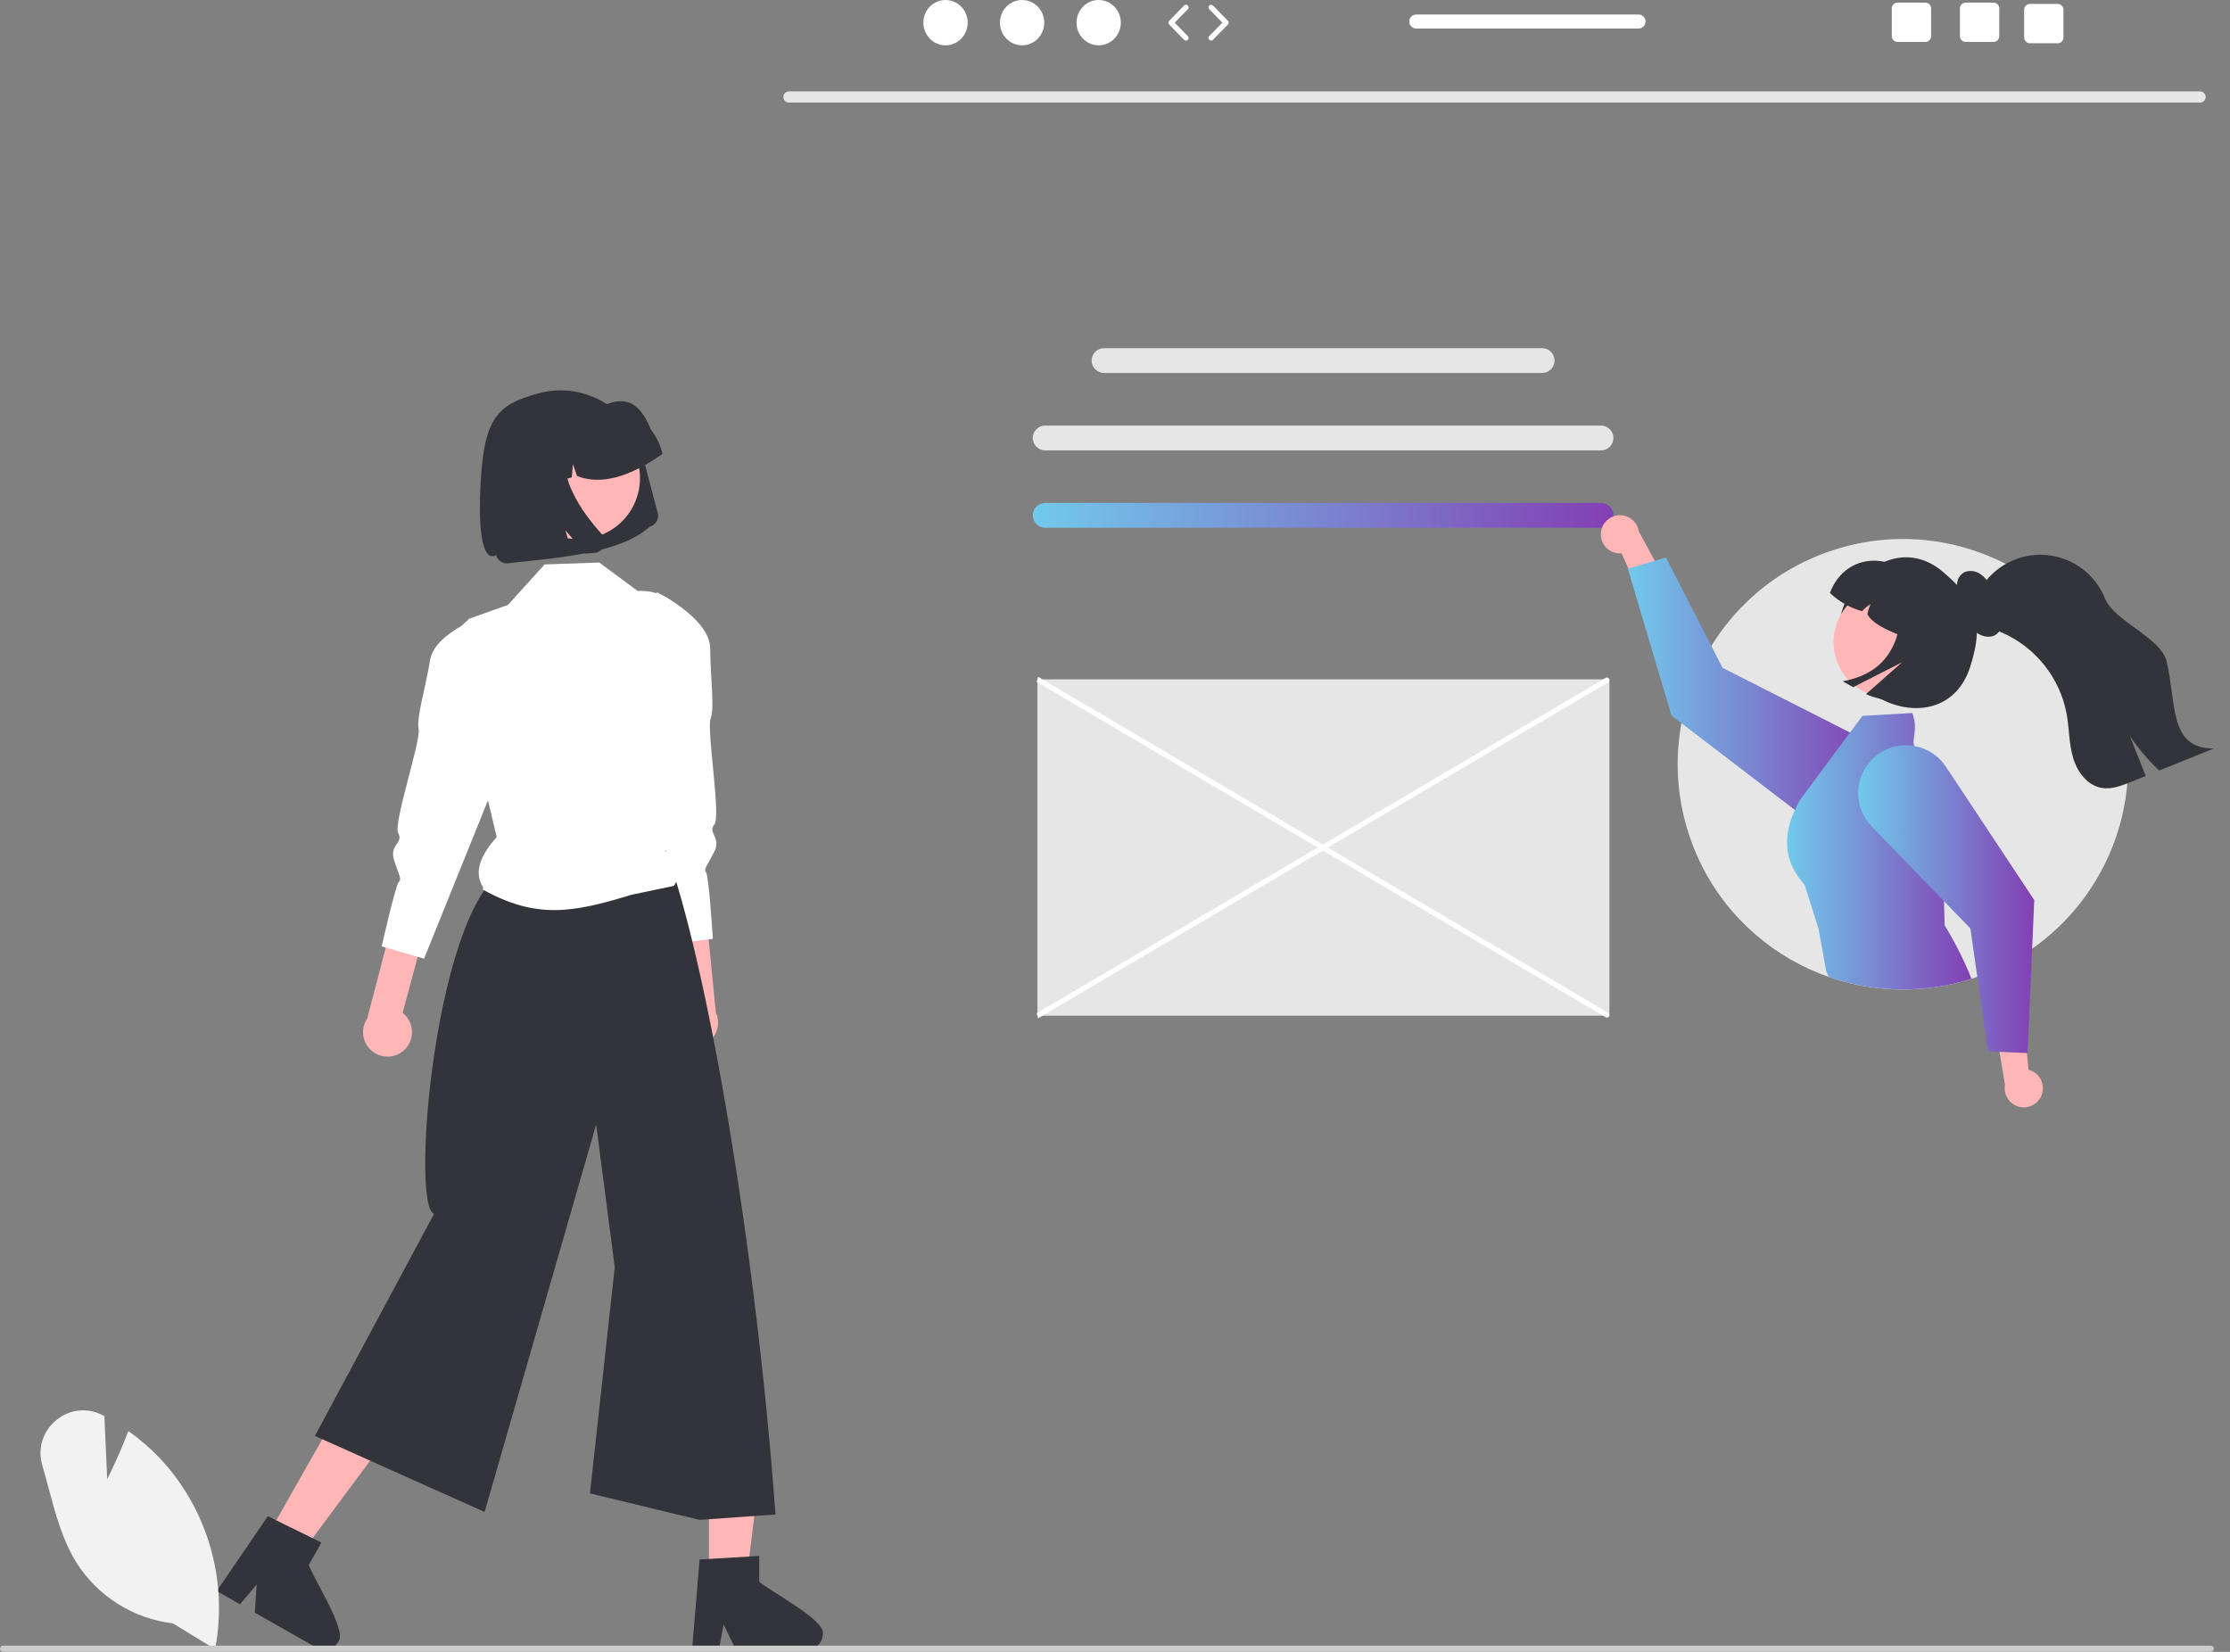 <svg xmlns="http://www.w3.org/2000/svg" width="108" height="80" viewBox="0 0 108 80" fill="none"><rect x="0" y="0" width="108" height="80" fill="#808080" stroke="none"/><g clip-path="url(#clip0_9139_802)"><path d="M106.556 4.969H38.205C38.054 4.966 37.935 4.842 37.939 4.692C37.942 4.546 38.059 4.429 38.205 4.426H106.556C106.706 4.429 106.825 4.553 106.822 4.704C106.819 4.849 106.702 4.966 106.556 4.969Z" fill="#E6E6E6"></path><path d="M50.242 32.902H77.819C77.889 32.902 77.945 32.959 77.945 33.029V49.064C77.945 49.134 77.889 49.191 77.819 49.191H50.242V32.902Z" fill="#E6E6E6"></path><path d="M77.786 49.278L50.206 33.025L50.279 32.779L77.859 49.032C77.927 49.052 77.966 49.123 77.946 49.191C77.925 49.259 77.854 49.298 77.786 49.278Z" fill="white"></path><path d="M50.279 49.314L50.206 49.068L77.786 32.816C77.854 32.796 77.925 32.835 77.946 32.903C77.966 32.97 77.927 33.042 77.859 33.062L50.279 49.314Z" fill="white"></path><path d="M74.687 16.861H53.47C53.138 16.861 52.869 17.13 52.869 17.462V17.462C52.869 17.793 53.138 18.062 53.47 18.062H74.687C75.018 18.062 75.287 17.793 75.287 17.462C75.287 17.13 75.018 16.861 74.687 16.861Z" fill="#E6E6E6"></path><path d="M77.539 20.611H50.618C50.286 20.611 50.017 20.88 50.017 21.212V21.212C50.017 21.543 50.286 21.812 50.618 21.812H77.539C77.871 21.812 78.139 21.543 78.139 21.212C78.139 20.88 77.871 20.611 77.539 20.611Z" fill="#E6E6E6"></path><path d="M77.539 24.359H50.618C50.286 24.359 50.017 24.628 50.017 24.96C50.017 25.291 50.286 25.56 50.618 25.56H77.539C77.871 25.56 78.139 25.291 78.139 24.96C78.139 24.628 77.871 24.359 77.539 24.359Z" fill="url(#paint0_linear_9139_802)"></path><path d="M103.067 37.013C103.065 41.648 100.136 45.777 95.761 47.31C95.668 47.344 95.575 47.374 95.481 47.403C89.743 49.237 83.605 46.073 81.771 40.335C79.936 34.597 83.101 28.459 88.839 26.624C94.577 24.79 100.715 27.955 102.549 33.692C102.893 34.766 103.067 35.886 103.067 37.013Z" fill="#E6E6E6"></path><path d="M77.534 25.801C77.49 26.307 77.864 26.752 78.37 26.796C78.424 26.801 78.478 26.801 78.532 26.796L79.875 29.772L80.782 28.338L79.368 25.732C79.288 25.227 78.815 24.883 78.311 24.962C77.889 25.029 77.568 25.376 77.534 25.801Z" fill="#FFB6B6"></path><path d="M90.77 37.009C90.751 36.921 90.726 36.834 90.695 36.749C90.503 36.202 90.111 35.748 89.598 35.478C89.586 35.471 89.573 35.464 89.561 35.458L83.425 32.344L82.88 31.283L80.681 26.998L80.142 27.159L78.867 27.537L78.838 27.545L80.951 34.655L81.435 35.026L86.926 39.225L87.105 39.363C88.017 40.059 89.301 39.983 90.125 39.185C90.207 39.106 90.283 39.021 90.352 38.93C90.771 38.384 90.924 37.68 90.77 37.009Z" fill="url(#paint1_linear_9139_802)"></path><path d="M94.181 44.817L94.149 43.645L94.056 40.248C94.393 38.074 94.631 37.833 93.009 36.346C92.884 36.319 92.776 36.241 92.711 36.13C92.564 35.829 92.918 35.318 92.612 34.531L90.198 34.67L89.598 35.477L87.184 38.729C87.09 38.89 87.003 39.056 86.926 39.225C85.893 41.469 87.293 42.662 87.402 42.867L88.071 44.972L88.439 47.014L88.559 47.298L88.895 47.421C91.04 48.091 93.34 48.085 95.481 47.403C95.121 46.506 94.686 45.641 94.181 44.817Z" fill="url(#paint2_linear_9139_802)"></path><path d="M98.858 53.076C99.065 52.613 98.856 52.069 98.393 51.863C98.344 51.841 98.292 51.823 98.24 51.81L97.942 48.559L96.617 49.618L97.103 52.544C97.013 53.046 97.347 53.526 97.85 53.615C98.27 53.69 98.687 53.467 98.858 53.076Z" fill="#FFB6B6"></path><path d="M94.24 37.131C93.89 36.601 93.337 36.239 92.711 36.13C92.577 36.106 92.441 36.094 92.305 36.094C91.852 36.094 91.408 36.228 91.03 36.478C90.91 36.558 90.798 36.648 90.696 36.749C89.778 37.638 89.754 39.102 90.643 40.02L90.644 40.021L94.149 43.645L95.427 44.966L95.761 47.31L96.275 50.916L96.837 50.941L98.165 50.999L98.196 51L98.417 45.947L98.52 43.591L94.24 37.131Z" fill="url(#paint3_linear_9139_802)"></path><path d="M89.45 28.989C88.597 30.672 89.154 32.62 90.738 33.645C92.451 34.754 94.675 34.511 95.395 32.357C96.196 29.959 95.538 28.93 94.106 27.701C92.43 26.261 90.373 27.171 89.45 28.989Z" fill="#33333B"></path><path d="M93.652 32.737C92.747 33.924 91.051 34.152 89.864 33.247C88.679 32.343 88.45 30.65 89.352 29.463L89.375 29.432C90.307 28.266 92.007 28.076 93.174 29.007C94.313 29.918 94.525 31.568 93.652 32.737L93.652 32.737Z" fill="#FFB6B6"></path><path d="M88.623 28.716C89.062 29.134 89.598 29.438 90.182 29.6C90.299 29.464 90.438 29.349 90.593 29.259C90.519 29.413 90.468 29.578 90.442 29.747C90.703 30.288 91.767 30.676 92.784 31.074L94.132 28.696L92.348 27.686C90.915 26.695 89.228 27.118 88.623 28.716Z" fill="#33333B"></path><path d="M95.148 27.704C95.412 27.606 95.708 27.649 95.933 27.818C96.15 27.983 96.326 28.197 96.446 28.442C96.664 28.838 96.82 29.265 96.91 29.709C96.987 30.092 96.974 30.556 96.63 30.756C96.343 30.923 95.933 30.818 95.669 30.595C95.424 30.361 95.239 30.072 95.127 29.753C94.999 29.447 94.877 29.13 94.648 28.876L94.886 28.987C94.811 28.759 94.775 28.519 94.782 28.279C94.793 28.036 94.932 27.817 95.148 27.704Z" fill="#33333B"></path><path d="M92.063 28.016L93.976 29.1C95.054 29.71 95.432 31.078 94.822 32.156C93.937 33.717 92.01 34.349 90.372 33.616L92.12 32.073L89.749 33.281L89.242 32.994C91.786 32.532 92.276 30.536 92.063 28.016Z" fill="#33333B"></path><path d="M95.677 29.921C95.999 30.296 96.504 30.442 96.958 30.637C98.588 31.351 99.759 32.825 100.089 34.573C100.215 35.275 100.198 36.001 100.397 36.685C100.594 37.369 101.083 38.04 101.785 38.159C102.259 38.24 102.735 38.056 103.182 37.876C103.428 37.777 103.673 37.678 103.919 37.578C103.663 36.935 103.407 36.292 103.151 35.65C103.562 36.256 104.039 36.815 104.574 37.315C105.455 36.96 106.336 36.605 107.217 36.25C105.048 36.258 105.418 34.153 104.933 32.04C104.666 30.879 102.395 30.093 101.949 28.988C101.254 27.256 99.286 26.416 97.554 27.112C96.808 27.411 96.193 27.967 95.82 28.68C95.374 28.857 95.361 29.551 95.677 29.921Z" fill="#33333B"></path><path d="M32.661 50.262C32.255 49.748 32.343 49.001 32.857 48.595C32.907 48.555 32.96 48.52 33.016 48.489L32.396 42.603L33.982 42.031L34.667 49.028C34.942 49.622 34.683 50.327 34.089 50.602C33.592 50.832 33.002 50.692 32.661 50.262Z" fill="#FFB6B6"></path><path d="M31.813 28.682C31.813 28.682 34.388 29.938 34.396 31.415C34.404 32.891 34.618 34.227 34.416 34.799C34.215 35.37 34.928 39.523 34.594 39.935C34.26 40.346 34.948 40.556 34.587 41.261C34.225 41.964 34.065 42.097 34.198 42.257C34.33 42.417 34.525 45.468 34.525 45.468L32.403 45.734L30.146 35.885L31.813 28.682Z" fill="white"></path><path d="M19.57 50.86C20.052 50.416 20.083 49.665 19.639 49.182C19.596 49.135 19.549 49.092 19.499 49.053L21.039 43.338L19.563 42.523L17.784 49.324C17.419 49.868 17.563 50.605 18.106 50.97C18.561 51.276 19.166 51.23 19.57 50.86Z" fill="#FFB6B6"></path><path d="M23.81 29.684C23.81 29.684 21.069 30.518 20.828 31.975C20.587 33.432 20.166 34.718 20.275 35.314C20.384 35.91 19.024 39.899 19.289 40.357C19.554 40.816 18.841 40.916 19.087 41.668C19.333 42.42 19.471 42.576 19.314 42.713C19.158 42.85 18.485 45.833 18.485 45.833L20.538 46.429L24.32 37.059L23.81 29.684Z" fill="white"></path><path d="M34.334 76.427L36.162 76.427L37.032 69.377L34.334 69.377L34.334 76.427Z" fill="#FFB6B6"></path><path d="M36.77 76.593V75.353L36.29 75.383L34.334 75.499L33.881 75.527L33.535 79.677L33.516 79.899H34.814L34.856 79.678L35.044 78.674L35.531 79.678L35.638 79.899H39.078C39.505 79.897 39.849 79.551 39.851 79.125C39.996 78.447 37.135 76.981 36.77 76.593Z" fill="#33333B"></path><path d="M12.919 74.439L14.509 75.341L18.745 69.638L16.399 68.307L12.919 74.439Z" fill="#FFB6B6"></path><path d="M14.958 75.783L15.568 74.706L15.139 74.494L13.379 73.63L12.971 73.43L10.967 76.364L10.496 77.053L11.029 77.356L11.623 77.694L12.43 76.742L12.341 78.101L15.151 79.697H15.153L15.333 79.799C15.705 80.009 16.177 79.878 16.387 79.507C16.848 78.987 15.083 76.302 14.958 75.783Z" fill="#33333B"></path><path d="M25.263 41.818C21.212 41.964 19.788 58.481 21.025 58.781L15.252 69.541L23.469 73.224L28.872 54.463L29.773 61.367L28.572 72.324L33.884 73.608L37.558 73.346C36.603 60.286 34.22 46.512 32.244 41.184L25.263 41.818Z" fill="#33333B"></path><path d="M23.403 42.978L23.377 43.078C25.966 44.519 27.734 44.21 30.565 43.338L32.631 42.904C33.082 42.316 32.715 41.741 32.215 41.18L33.454 30.991C33.446 29.671 32.369 28.608 31.049 28.616C30.994 28.616 30.94 28.619 30.886 28.623L29.025 27.244L26.376 27.335L24.604 29.293L23.545 29.671L22.723 29.964C22.557 30.114 22.375 30.287 22.201 30.477L23.502 38.22L24.056 40.535C23.314 41.381 22.905 42.207 23.403 42.978Z" fill="white"></path><path d="M8.374 78.621C6.447 78.391 4.726 77.304 3.691 75.661C3.026 74.584 2.683 73.303 2.351 72.066C2.255 71.705 2.155 71.333 2.049 70.974C1.805 70.171 2.073 69.3 2.728 68.775C3.36 68.244 4.251 68.153 4.979 68.542L5.056 68.583L5.192 71.64C5.394 71.23 5.836 70.305 6.186 69.382L6.216 69.304L6.283 69.353C6.987 69.859 7.625 70.451 8.181 71.117C10.169 73.533 10.993 76.702 10.434 79.781L10.418 79.871L8.374 78.621Z" fill="#F2F2F2"></path><path d="M6.81333e-07 79.848C-0 79.931 0.067 79.999 0.15 79.999H107.066C107.15 79.999 107.217 79.932 107.217 79.848C107.217 79.765 107.15 79.697 107.066 79.697H0.151C0.068 79.697 0 79.764 1.95067e-06 79.847L6.81333e-07 79.848Z" fill="#CCCCCC"></path><path d="M31.468 25.506L31.471 25.506C31.759 25.429 31.931 25.134 31.855 24.845L31.085 21.929C30.948 21.407 30.707 20.917 30.376 20.49C29.73 19.656 28.787 19.104 27.744 18.948C27.206 18.868 26.656 18.898 26.13 19.036C23.976 19.601 23.374 20.314 23.253 23.96C23.131 27.605 24.023 26.88 24.023 26.88C24.042 26.95 24.074 27.016 24.119 27.073C24.206 27.185 24.333 27.259 24.473 27.28C24.545 27.291 24.619 27.287 24.689 27.268C27.379 26.991 30.103 26.739 31.468 25.506L31.468 25.506Z" fill="#33333B"></path><path d="M25.143 22.428C24.749 24.021 25.72 25.633 27.314 26.028C28.078 26.217 28.885 26.096 29.56 25.69C30.234 25.288 30.719 24.633 30.907 23.87C31.3 22.277 30.327 20.666 28.733 20.272C27.972 20.084 27.166 20.205 26.493 20.608C25.818 21.01 25.332 21.665 25.143 22.428Z" fill="#FFB6B6"></path><path d="M32.072 21.922C31.964 21.509 31.773 21.122 31.512 20.783C31.141 19.858 30.558 19.11 29.43 19.564C29.007 19.502 28.576 19.525 28.162 19.633L27.578 19.784C27.571 19.785 27.564 19.787 27.558 19.789C25.859 20.238 24.846 21.98 25.295 23.68L25.311 23.738L26.547 23.417L26.657 22.13L27.052 23.286L27.691 23.12L27.746 22.471L27.946 23.054C29.156 23.524 30.559 23.058 32.087 21.981L32.072 21.922Z" fill="#33333B"></path><path d="M29.237 25.997C29.281 26.086 29.3 26.186 29.29 26.285C29.285 26.335 29.274 26.385 29.255 26.432C29.239 26.473 29.219 26.511 29.194 26.547C29.12 26.652 29.012 26.727 28.888 26.759C28.88 26.761 28.872 26.763 28.864 26.765C28.857 26.767 28.849 26.768 28.841 26.769C28.833 26.771 28.825 26.772 28.817 26.773C28.809 26.774 28.801 26.775 28.793 26.775L28.333 26.811L27.389 25.681L27.701 26.862L25.614 27.029L24.291 22.018L27.635 21.152L27.578 21.27C27.389 21.664 27.312 22.103 27.356 22.538C27.403 22.977 27.525 23.406 27.717 23.805C27.907 24.209 28.136 24.594 28.401 24.955C28.633 25.275 28.883 25.581 29.151 25.872C29.185 25.909 29.214 25.951 29.237 25.997Z" fill="#33333B"></path><path d="M45.792 2.195C46.385 2.195 46.866 1.703 46.866 1.097C46.866 0.491 46.385 0 45.792 0C45.2 0 44.719 0.491 44.719 1.097C44.719 1.703 45.2 2.195 45.792 2.195Z" fill="white"></path><path d="M49.501 2.195C50.093 2.195 50.574 1.703 50.574 1.097C50.574 0.491 50.093 0 49.501 0C48.908 0 48.427 0.491 48.427 1.097C48.427 1.703 48.908 2.195 49.501 2.195Z" fill="white"></path><path d="M53.209 2.195C53.802 2.195 54.282 1.703 54.282 1.097C54.282 0.491 53.802 0 53.209 0C52.616 0 52.136 0.491 52.136 1.097C52.136 1.703 52.616 2.195 53.209 2.195Z" fill="white"></path><path d="M57.437 1.965C57.404 1.965 57.371 1.952 57.346 1.927L56.622 1.186C56.574 1.137 56.574 1.058 56.622 1.009L57.346 0.269C57.396 0.219 57.476 0.218 57.526 0.267C57.576 0.316 57.577 0.396 57.528 0.446L56.891 1.098L57.528 1.749C57.577 1.799 57.576 1.88 57.526 1.929C57.501 1.953 57.469 1.965 57.437 1.965Z" fill="white"></path><path d="M58.654 1.965C58.622 1.965 58.59 1.953 58.566 1.929C58.515 1.88 58.514 1.8 58.563 1.749L59.201 1.098L58.563 0.446C58.514 0.396 58.515 0.316 58.566 0.267C58.615 0.218 58.696 0.219 58.745 0.269L59.469 1.009C59.517 1.058 59.517 1.137 59.469 1.187L58.745 1.927C58.72 1.952 58.687 1.965 58.654 1.965Z" fill="white"></path><path d="M96.545 0.127H95.199C95.045 0.127 94.921 0.251 94.921 0.405V1.753C94.921 1.907 95.045 2.031 95.199 2.031H96.545C96.699 2.031 96.825 1.907 96.825 1.753V0.405C96.825 0.251 96.699 0.127 96.545 0.127Z" fill="white"></path><path d="M93.245 0.127H91.898C91.745 0.127 91.62 0.251 91.62 0.405V1.753C91.62 1.907 91.745 2.031 91.898 2.031H93.245C93.399 2.031 93.524 1.907 93.524 1.753V0.405C93.524 0.251 93.399 0.127 93.245 0.127Z" fill="white"></path><path d="M99.655 0.191H98.308C98.155 0.191 98.031 0.316 98.031 0.469V1.817C98.031 1.971 98.155 2.095 98.308 2.095H99.655C99.809 2.095 99.934 1.971 99.934 1.817V0.469C99.934 0.316 99.809 0.191 99.655 0.191Z" fill="white"></path><path d="M79.356 0.703H68.59C68.403 0.703 68.251 0.855 68.251 1.042C68.251 1.229 68.403 1.381 68.59 1.381H79.356C79.542 1.381 79.695 1.229 79.695 1.042C79.695 0.855 79.542 0.703 79.356 0.703Z" fill="white"></path></g><defs><linearGradient id="paint0_linear_9139_802" x1="50.017" y1="24.96" x2="78.139" y2="24.96" gradientUnits="userSpaceOnUse"><stop stop-color="#71C9EC"></stop><stop offset="1" stop-color="#833FB4"></stop></linearGradient><linearGradient id="paint1_linear_9139_802" x1="78.838" y1="33.421" x2="90.829" y2="33.421" gradientUnits="userSpaceOnUse"><stop stop-color="#71C9EC"></stop><stop offset="1" stop-color="#833FB4"></stop></linearGradient><linearGradient id="paint2_linear_9139_802" x1="86.548" y1="41.228" x2="95.481" y2="41.228" gradientUnits="userSpaceOnUse"><stop stop-color="#71C9EC"></stop><stop offset="1" stop-color="#833FB4"></stop></linearGradient><linearGradient id="paint3_linear_9139_802" x1="89.992" y1="43.551" x2="98.52" y2="43.551" gradientUnits="userSpaceOnUse"><stop stop-color="#71C9EC"></stop><stop offset="1" stop-color="#833FB4"></stop></linearGradient><clipPath id="clip0_9139_802"><rect width="107.217" height="80" fill="white"></rect></clipPath></defs></svg>